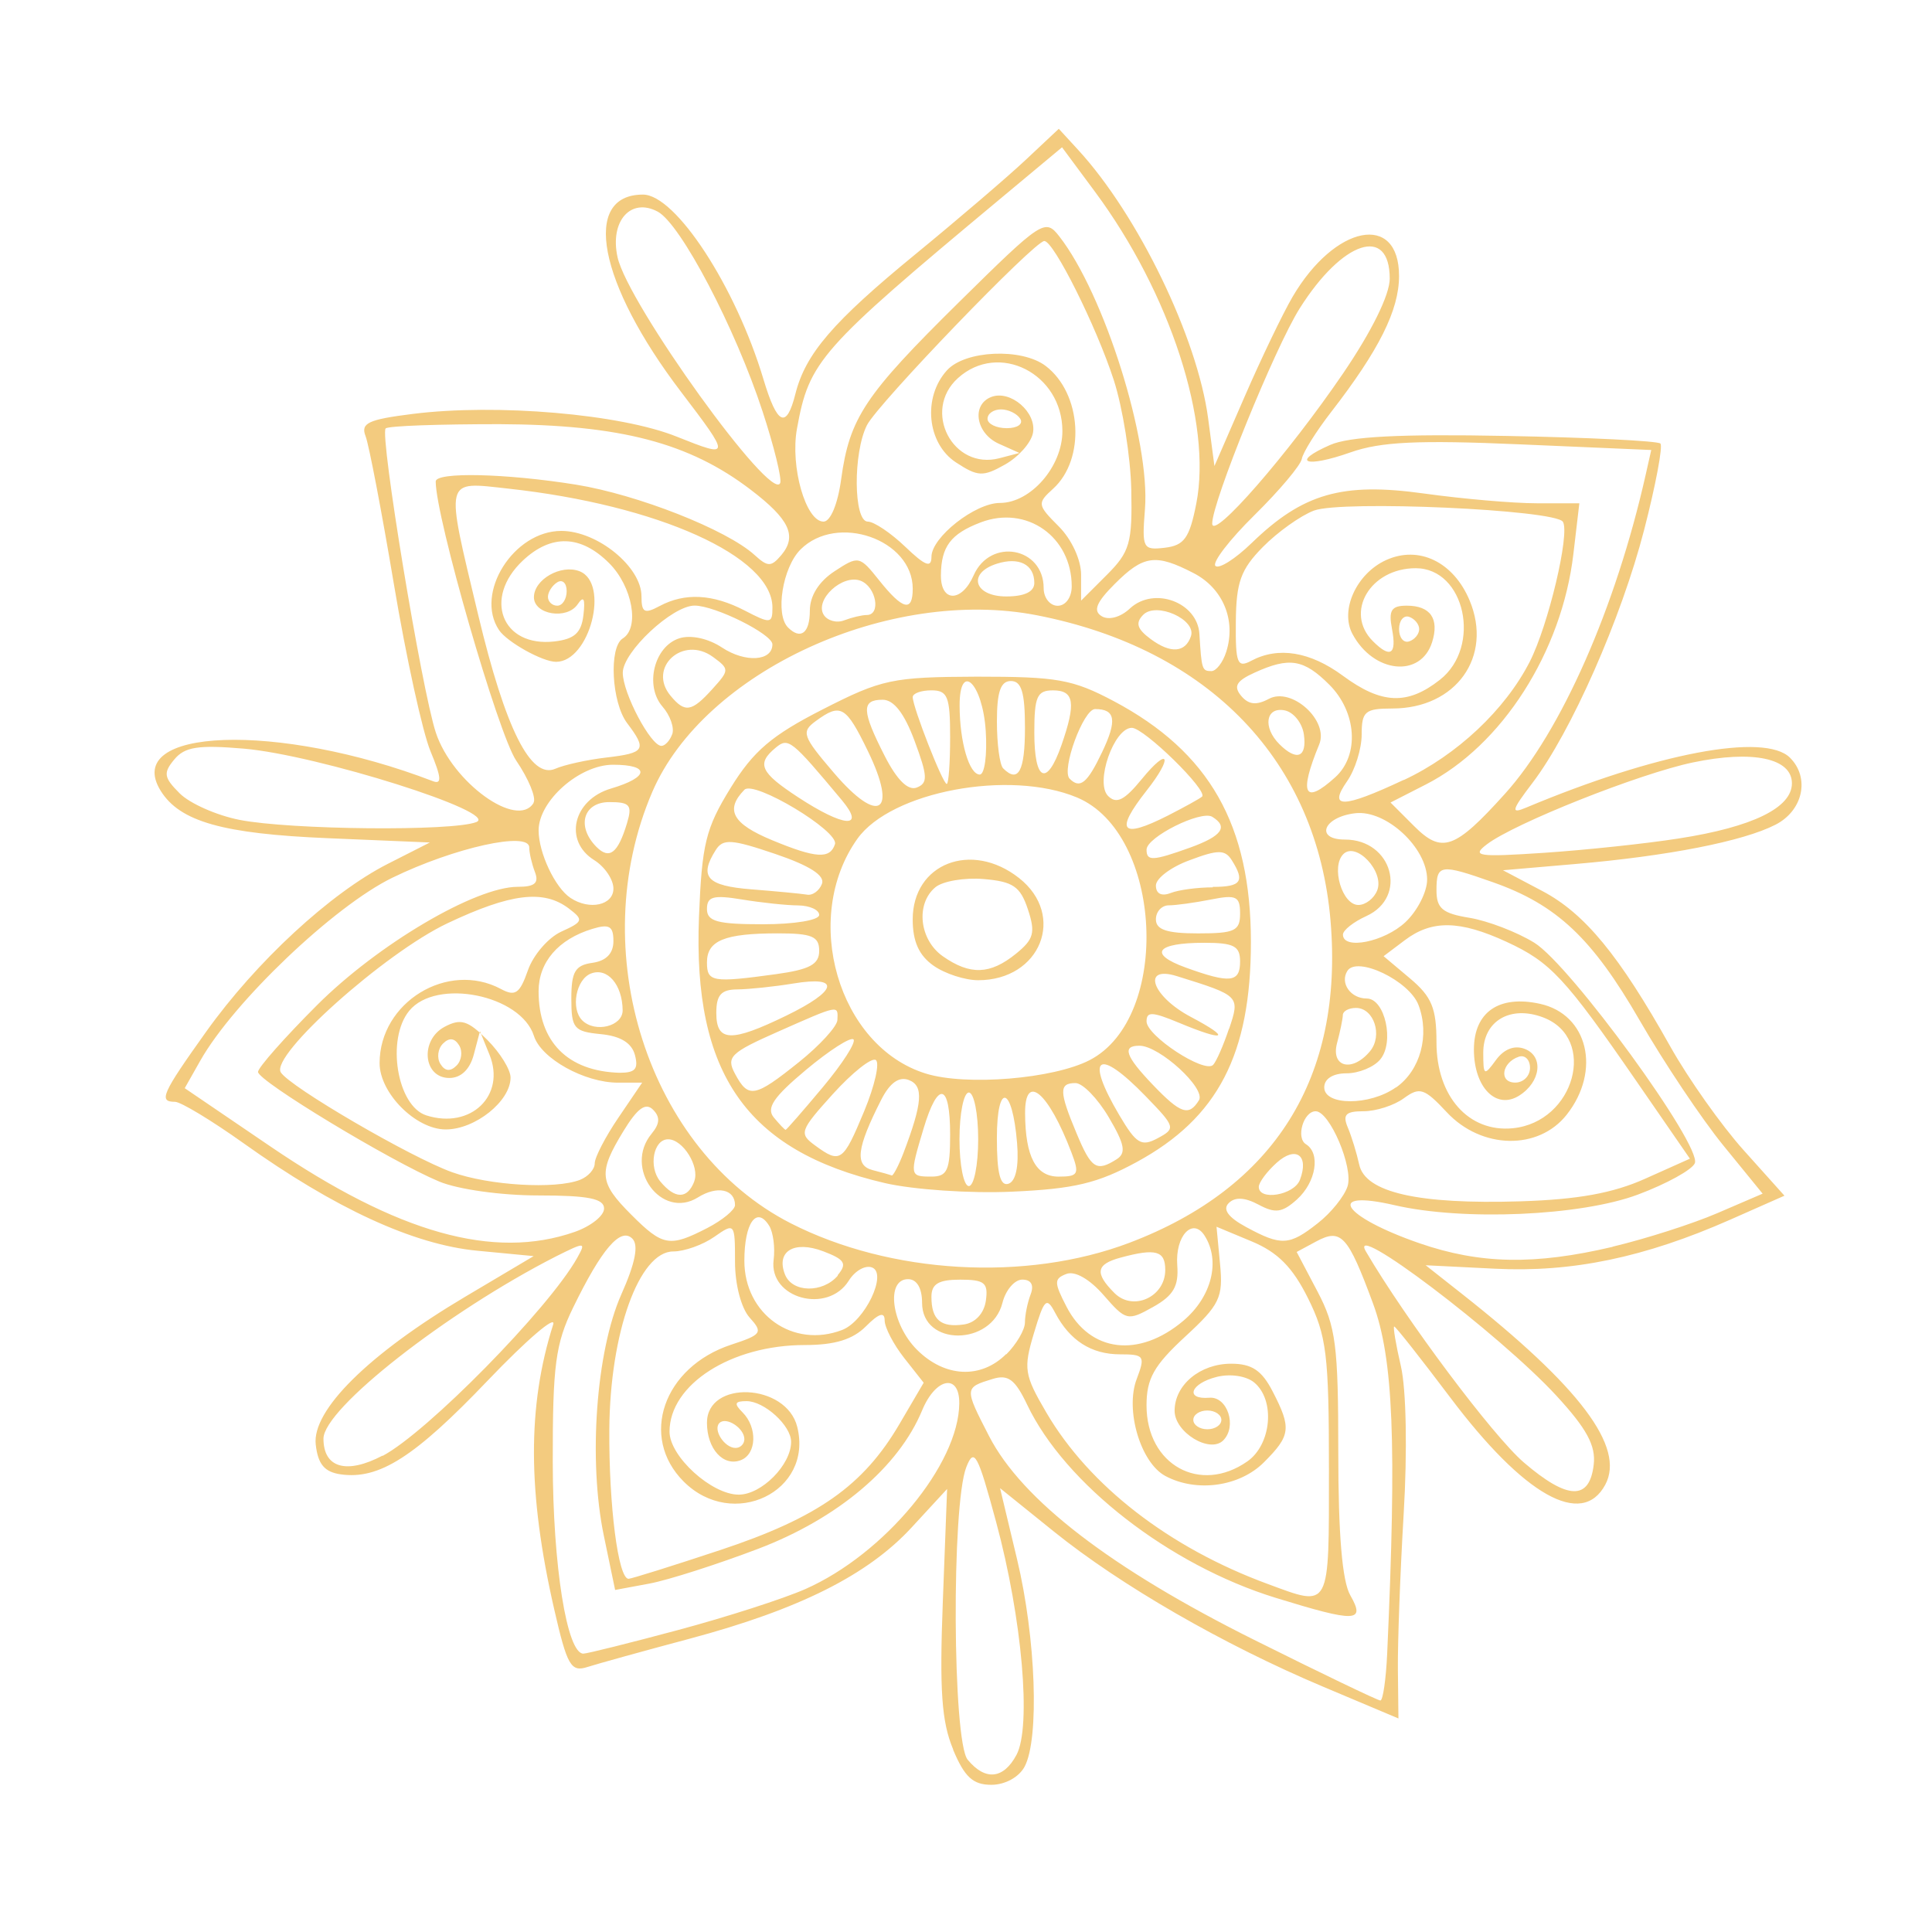 <?xml version="1.0" encoding="UTF-8"?> <svg xmlns="http://www.w3.org/2000/svg" width="75" height="75" viewBox="0 0 75 75" fill="none"><path d="M37.003 67.915C36.553 66.843 36.468 65.624 36.6 62.177L36.767 57.801L35.388 59.297C33.688 61.142 31.021 62.478 26.771 63.615C24.982 64.092 23.195 64.588 22.8 64.714C22.164 64.918 22.016 64.66 21.516 62.48C20.479 57.955 20.466 54.595 21.474 51.418C21.6 51.022 20.458 51.998 18.935 53.591C16.094 56.566 14.716 57.445 13.226 57.234C12.597 57.143 12.344 56.843 12.257 56.079C12.104 54.746 14.311 52.564 18.061 50.338L20.717 48.762L18.529 48.553C16.052 48.317 13.003 46.913 9.453 44.379C8.214 43.496 7.016 42.772 6.792 42.772C6.145 42.772 6.284 42.461 8.002 40.052C9.944 37.332 12.829 34.666 15.058 33.533L16.688 32.705L12.716 32.538C8.652 32.367 6.981 31.895 6.238 30.699C4.71 28.24 10.809 28.022 16.803 30.324C17.159 30.463 17.137 30.184 16.713 29.167C16.406 28.432 15.766 25.515 15.292 22.684C14.817 19.854 14.322 17.266 14.192 16.933C13.993 16.424 14.291 16.285 16.025 16.068C19.268 15.661 24.097 16.068 26.287 16.957C28.372 17.79 28.375 17.756 26.437 15.211C23.227 10.995 22.564 7.554 24.96 7.554C26.229 7.554 28.563 11.131 29.638 14.725C30.172 16.507 30.531 16.671 30.877 15.292C31.268 13.735 32.333 12.495 35.528 9.876C37.172 8.528 39.099 6.88 39.81 6.213L41.102 5L41.858 5.823C44.186 8.361 46.484 13.11 46.9 16.245L47.144 18.092L48.317 15.395C48.962 13.911 49.799 12.169 50.176 11.525C51.817 8.722 54.311 8.232 54.311 10.713C54.311 12.038 53.536 13.591 51.672 15.998C51.091 16.748 50.58 17.565 50.536 17.814C50.493 18.06 49.665 19.044 48.699 19.996C47.732 20.948 47.05 21.835 47.182 21.968C47.315 22.102 47.952 21.7 48.598 21.072C50.58 19.155 52.105 18.716 55.271 19.157C56.769 19.366 58.741 19.537 59.652 19.537H61.31L61.079 21.502C60.632 25.309 58.303 28.949 55.35 30.454L53.98 31.154L54.891 32.065C55.977 33.151 56.47 32.978 58.418 30.82C60.605 28.401 62.727 23.587 63.889 18.412L64.101 17.469L59.015 17.25C55.048 17.078 53.599 17.148 52.43 17.56C50.688 18.175 50.083 17.957 51.629 17.276C52.375 16.944 54.35 16.843 58.474 16.923C61.662 16.982 64.354 17.116 64.456 17.218C64.558 17.319 64.276 18.823 63.828 20.559C62.941 24.002 60.984 28.436 59.484 30.401C58.679 31.458 58.641 31.605 59.236 31.355C64.3 29.231 68.508 28.434 69.488 29.415C70.269 30.196 69.994 31.466 68.926 32.014C67.669 32.66 64.743 33.233 61.139 33.542L58.345 33.783L59.868 34.587C61.518 35.457 62.855 37.081 64.841 40.626C65.54 41.873 66.823 43.687 67.692 44.655L69.272 46.417L67.173 47.345C63.852 48.813 61.028 49.402 58.035 49.251L55.344 49.117L56.734 50.213C61.337 53.84 63.096 56.178 62.317 57.635C61.413 59.324 59.162 58.058 56.288 54.237C55.152 52.729 54.179 51.495 54.124 51.495C54.07 51.495 54.186 52.189 54.383 53.038C54.59 53.933 54.636 56.332 54.491 58.756C54.355 61.053 54.254 63.782 54.266 64.821L54.287 66.71L51.345 65.47C47.497 63.847 43.509 61.548 40.911 59.454L38.822 57.77L39.483 60.533C40.214 63.587 40.355 67.497 39.774 68.583C39.555 68.99 39.016 69.286 38.484 69.286C37.772 69.286 37.445 68.986 37 67.924L37.003 67.915ZM39.46 68.124C40.046 67.029 39.68 62.828 38.673 59.097C37.954 56.432 37.816 56.178 37.511 56.957C36.934 58.431 36.977 67.601 37.565 68.312C38.248 69.138 38.955 69.068 39.46 68.124ZM53.85 64.195C54.222 55.988 54.091 52.741 53.3 50.6C52.322 47.954 52.064 47.673 51.093 48.194L50.337 48.601L51.145 50.136C51.859 51.494 51.952 52.216 51.952 56.392C51.952 59.571 52.104 61.379 52.418 61.929C53.018 62.978 52.642 62.99 49.513 62.025C45.388 60.751 41.341 57.605 39.875 54.532C39.407 53.549 39.137 53.347 38.54 53.529C37.432 53.867 37.431 53.877 38.395 55.749C39.672 58.229 43.13 60.888 48.684 63.658C51.28 64.953 53.486 66.013 53.586 66.013C53.685 66.013 53.804 65.193 53.85 64.195ZM26.321 63.278C28.199 62.775 30.425 62.059 31.267 61.686C34.332 60.33 37.216 56.852 37.239 54.482C37.25 53.304 36.325 53.475 35.797 54.75C34.884 56.954 32.529 58.944 29.441 60.121C27.843 60.729 25.938 61.339 25.207 61.475L23.879 61.722L23.44 59.612C22.832 56.683 23.14 52.45 24.122 50.243C24.663 49.028 24.799 48.335 24.548 48.084C24.092 47.628 23.358 48.48 22.248 50.761C21.563 52.168 21.453 53.001 21.458 56.752C21.462 60.778 22.009 64.196 22.646 64.194C22.788 64.194 24.442 63.782 26.321 63.278ZM51.589 57.024C51.589 52.586 51.499 51.85 50.777 50.398C50.18 49.196 49.603 48.613 48.595 48.193L47.225 47.622L47.362 49.066C47.487 50.37 47.357 50.645 46.004 51.892C44.794 53.01 44.508 53.518 44.508 54.558C44.508 56.864 46.586 58.017 48.422 56.731C49.362 56.073 49.512 54.353 48.689 53.669C48.379 53.412 47.76 53.321 47.237 53.45C46.212 53.707 45.985 54.338 46.946 54.26C47.649 54.201 48.031 55.371 47.486 55.916C46.965 56.435 45.598 55.605 45.598 54.767C45.598 53.762 46.587 52.939 47.793 52.939C48.593 52.939 48.981 53.196 49.401 54.01C50.142 55.442 50.107 55.725 49.064 56.768C48.118 57.714 46.448 57.945 45.24 57.298C44.277 56.784 43.67 54.733 44.126 53.535C44.466 52.639 44.423 52.575 43.48 52.575C42.364 52.575 41.526 52.038 40.959 50.96C40.629 50.332 40.536 50.421 40.138 51.751C39.723 53.135 39.76 53.37 40.621 54.839C42.285 57.679 45.386 60.08 49.209 61.488C51.666 62.394 51.589 62.539 51.589 57.024ZM27.969 60.17C31.748 58.917 33.515 57.674 34.918 55.279L35.857 53.677L35.099 52.715C34.683 52.185 34.342 51.529 34.342 51.257C34.342 50.914 34.117 50.984 33.616 51.487C33.103 52.001 32.406 52.214 31.244 52.214C28.382 52.214 25.991 53.745 25.991 55.578C25.991 56.537 27.624 58.022 28.677 58.022C29.564 58.022 30.711 56.866 30.711 55.971C30.711 55.34 29.671 54.392 28.979 54.392C28.519 54.392 28.485 54.488 28.824 54.826C29.411 55.413 29.375 56.447 28.759 56.683C28.081 56.946 27.444 56.244 27.444 55.232C27.444 53.558 30.523 53.694 30.948 55.388C31.58 57.906 28.446 59.419 26.541 57.514C24.81 55.784 25.75 53.071 28.381 52.202C29.573 51.811 29.627 51.731 29.101 51.149C28.774 50.784 28.533 49.869 28.533 48.985C28.533 47.472 28.522 47.459 27.726 48.016C27.282 48.326 26.567 48.581 26.137 48.581C24.814 48.581 23.682 51.725 23.654 55.479C23.633 58.44 23.998 61.289 24.4 61.289C24.505 61.289 26.111 60.787 27.969 60.17ZM61.868 56.856C61.954 56.118 61.596 55.459 60.416 54.178C58.21 51.785 52.265 47.284 53.025 48.583C54.568 51.219 57.959 55.749 59.16 56.777C60.86 58.232 61.706 58.255 61.868 56.856ZM14.85 56.519C16.571 55.614 21.302 50.801 22.404 48.835C22.757 48.206 22.721 48.204 21.568 48.781C17.32 50.953 12.557 54.688 12.557 55.848C12.557 56.985 13.452 57.242 14.85 56.507V56.519ZM28.896 55.868C28.896 55.439 28.188 54.981 27.928 55.241C27.668 55.503 28.126 56.209 28.554 56.209C28.742 56.209 28.896 56.055 28.896 55.868ZM47.413 55.12C47.413 54.922 47.168 54.755 46.869 54.755C46.569 54.755 46.324 54.916 46.324 55.12C46.324 55.318 46.569 55.484 46.869 55.484C47.168 55.484 47.413 55.323 47.413 55.12ZM39.062 52.579C39.462 52.177 39.788 51.62 39.788 51.338C39.788 51.054 39.888 50.564 40.009 50.248C40.149 49.884 40.03 49.674 39.685 49.674C39.386 49.674 39.039 50.081 38.915 50.576C38.492 52.26 35.795 52.275 35.795 50.576C35.795 50.001 35.59 49.657 35.25 49.657C34.38 49.657 34.6 51.4 35.596 52.396C36.676 53.476 38.081 53.542 39.062 52.562L39.062 52.579ZM45.933 51.276C47.039 50.344 47.389 48.953 46.763 47.969C46.305 47.249 45.616 47.969 45.701 49.118C45.762 49.934 45.553 50.294 44.76 50.738C43.776 51.288 43.709 51.273 42.842 50.277C42.3 49.654 41.726 49.327 41.398 49.454C40.913 49.641 40.913 49.78 41.402 50.726C42.319 52.5 44.208 52.727 45.933 51.276ZM32.692 51.629C33.572 51.292 34.461 49.436 33.853 49.203C33.594 49.101 33.189 49.331 32.952 49.712C32.127 51.033 29.839 50.403 30.032 48.908C30.094 48.431 30.016 47.835 29.858 47.582C29.371 46.8 28.896 47.475 28.896 48.944C28.896 51.022 30.787 52.36 32.692 51.629ZM38.271 50.493C38.369 49.798 38.222 49.676 37.272 49.676C36.434 49.676 36.158 49.842 36.158 50.342C36.158 51.233 36.521 51.544 37.414 51.416C37.864 51.352 38.2 50.987 38.271 50.493ZM45.235 49.3C45.235 48.554 44.87 48.451 43.51 48.818C42.547 49.075 42.485 49.418 43.263 50.196C43.985 50.918 45.235 50.349 45.235 49.3ZM32.522 49.498C32.893 49.053 32.798 48.895 31.963 48.577C30.822 48.143 30.122 48.577 30.47 49.468C30.747 50.188 31.935 50.205 32.522 49.521V49.498ZM43.835 48.248C49.484 46.109 52.162 41.83 51.652 35.755C51.132 29.55 46.956 25.198 40.265 23.887C34.527 22.762 27.336 26.061 25.323 30.74C22.672 36.902 25.163 44.664 30.697 47.488C34.567 49.462 39.823 49.766 43.835 48.248ZM34.342 45.925C28.983 44.675 26.894 41.684 27.134 35.606C27.247 32.755 27.394 32.155 28.365 30.582C29.251 29.149 29.956 28.548 31.933 27.54C34.232 26.366 34.632 26.281 37.91 26.268C41.029 26.268 41.626 26.365 43.238 27.219C46.951 29.193 48.56 32.02 48.56 36.572C48.56 40.925 47.28 43.394 44.136 45.105C42.612 45.935 41.699 46.153 39.298 46.26C37.661 46.335 35.447 46.182 34.342 45.925ZM37.973 44.227C37.973 43.229 37.81 42.412 37.61 42.412C37.41 42.412 37.247 43.229 37.247 44.227C37.247 45.226 37.41 46.043 37.61 46.043C37.81 46.043 37.973 45.226 37.973 44.227ZM39.483 44.377C39.299 42.137 38.699 41.988 38.699 44.184C38.699 45.549 38.829 46.06 39.149 45.953C39.434 45.856 39.557 45.277 39.483 44.377ZM35.075 44.752C35.815 42.806 35.862 42.149 35.28 41.926C34.899 41.781 34.545 42.033 34.209 42.693C33.255 44.569 33.172 45.241 33.873 45.423C34.231 45.514 34.569 45.61 34.623 45.632C34.678 45.632 34.881 45.259 35.075 44.752ZM36.884 44.042C36.884 42.037 36.415 41.933 35.852 43.811C35.303 45.644 35.308 45.675 36.158 45.675C36.776 45.675 36.884 45.435 36.884 44.042ZM41.595 44.744C40.7 42.392 39.784 41.619 39.794 43.225C39.804 44.906 40.212 45.676 41.093 45.676C41.862 45.676 41.913 45.58 41.595 44.744ZM43.35 45.001C43.726 44.76 43.662 44.423 43.042 43.373C42.611 42.642 42.03 42.045 41.75 42.045C41.104 42.045 41.111 42.372 41.793 43.998C42.366 45.371 42.564 45.499 43.35 45.001ZM33.545 43.142C33.958 42.148 34.161 41.25 33.996 41.148C33.831 41.046 33.082 41.641 32.333 42.469C31.05 43.89 31.01 44.005 31.637 44.463C32.622 45.184 32.726 45.112 33.545 43.142ZM44.476 42.557C42.61 40.631 42.099 40.997 43.452 43.291C44.111 44.406 44.309 44.525 44.943 44.185C45.649 43.805 45.633 43.751 44.476 42.557ZM31.943 42.203C32.705 41.292 33.24 40.458 33.132 40.35C33.024 40.243 32.196 40.773 31.291 41.53C30.025 42.588 29.737 43.016 30.041 43.383C30.259 43.645 30.464 43.86 30.498 43.86C30.53 43.86 31.181 43.115 31.943 42.203ZM46.543 42.712C46.823 42.257 45.014 40.598 44.236 40.595C43.547 40.592 43.685 40.997 44.758 42.117C45.832 43.238 46.152 43.345 46.543 42.712ZM31.017 41.229C31.827 40.58 32.498 39.844 32.508 39.595C32.535 39.005 32.587 38.994 30.2 40.05C28.351 40.868 28.184 41.032 28.533 41.684C29.052 42.654 29.294 42.61 31.017 41.229ZM42.3 41.154C45.483 39.508 45.138 32.349 41.809 30.958C39.184 29.861 34.592 30.728 33.284 32.561C31.091 35.642 32.542 40.624 35.938 41.675C37.505 42.163 40.891 41.882 42.3 41.154ZM36.239 37.487C35.675 37.09 35.431 36.551 35.431 35.692C35.431 33.52 37.711 32.632 39.558 34.084C41.401 35.534 40.395 38.052 37.973 38.052C37.463 38.052 36.682 37.8 36.239 37.487ZM39.437 37.026C40.134 36.461 40.203 36.206 39.903 35.301C39.609 34.414 39.327 34.221 38.192 34.125C37.445 34.061 36.599 34.206 36.314 34.441C35.537 35.085 35.687 36.482 36.602 37.123C37.659 37.863 38.435 37.837 39.437 37.026ZM47.713 39.943C48.141 38.661 48.137 38.657 45.689 37.894C44.297 37.46 44.715 38.678 46.233 39.479C47.835 40.325 47.566 40.455 45.768 39.704C44.724 39.27 44.509 39.264 44.509 39.65C44.509 40.211 46.752 41.68 47.092 41.34C47.214 41.217 47.494 40.58 47.713 39.923L47.713 39.943ZM30.52 39.429C32.521 38.457 32.652 37.873 30.802 38.179C30.054 38.302 29.073 38.404 28.624 38.409C27.996 38.412 27.807 38.624 27.807 39.321C27.807 40.45 28.373 40.473 30.52 39.429ZM30.116 37.818C31.435 37.636 31.801 37.438 31.801 36.91C31.801 36.352 31.52 36.233 30.197 36.233C28.125 36.233 27.444 36.512 27.444 37.361C27.444 38.119 27.657 38.156 30.116 37.818ZM48.14 37.325C48.14 36.725 47.898 36.599 46.748 36.599C44.88 36.599 44.56 37.028 46.031 37.561C47.757 38.186 48.14 38.143 48.14 37.325ZM48.14 35.465C48.14 34.794 47.991 34.723 47.005 34.92C46.381 35.043 45.646 35.145 45.371 35.145C45.096 35.145 44.872 35.391 44.872 35.69C44.872 36.091 45.296 36.234 46.506 36.234C47.93 36.234 48.14 36.139 48.14 35.465ZM31.801 35.518C31.801 35.32 31.433 35.154 30.984 35.148C30.535 35.146 29.554 35.041 28.805 34.918C27.697 34.736 27.444 34.8 27.444 35.288C27.444 35.77 27.85 35.88 29.622 35.88C30.833 35.88 31.801 35.722 31.801 35.518ZM31.908 34.311C32.032 33.99 31.439 33.607 30.104 33.153C28.396 32.573 28.069 32.551 27.785 32.998C27.126 34.039 27.441 34.388 29.169 34.524C30.117 34.599 31.08 34.69 31.308 34.727C31.536 34.781 31.806 34.579 31.908 34.311ZM47.08 34.429C48.187 34.429 48.338 34.215 47.816 33.391C47.555 32.978 47.285 32.978 46.188 33.391C45.464 33.653 44.872 34.096 44.872 34.377C44.872 34.693 45.09 34.806 45.446 34.666C45.762 34.543 46.497 34.447 47.08 34.447V34.429ZM32.413 32.772C32.58 32.268 29.269 30.278 28.898 30.658C28.135 31.44 28.435 31.981 29.985 32.621C31.677 33.321 32.22 33.355 32.413 32.772ZM46.208 32.901C47.436 32.456 47.692 32.099 47.061 31.709C46.626 31.441 44.509 32.497 44.509 32.983C44.509 33.438 44.747 33.425 46.208 32.901ZM45.344 31.657C45.983 31.33 46.576 31.003 46.663 30.925C46.911 30.7 44.413 28.254 43.937 28.254C43.243 28.254 42.5 30.384 43.015 30.899C43.341 31.225 43.648 31.07 44.325 30.243C45.382 28.95 45.552 29.37 44.509 30.693C43.26 32.281 43.521 32.583 45.344 31.657ZM32.684 31.067C30.709 28.702 30.603 28.618 30.108 29.029C29.359 29.651 29.511 29.986 30.984 30.95C32.775 32.123 33.613 32.18 32.684 31.067ZM33.693 29.161C32.838 27.4 32.637 27.283 31.673 27.988C31.093 28.411 31.149 28.573 32.378 30.009C34.121 32.045 34.862 31.567 33.693 29.161ZM35.507 28.77C35.108 27.693 34.699 27.164 34.264 27.164C33.432 27.164 33.448 27.587 34.344 29.346C34.819 30.276 35.25 30.703 35.587 30.573C36.026 30.402 36.014 30.134 35.507 28.77ZM36.884 28.615C36.884 27.041 36.787 26.799 36.158 26.799C35.758 26.799 35.432 26.917 35.432 27.062C35.432 27.453 36.599 30.433 36.752 30.433C36.825 30.433 36.884 29.613 36.884 28.615ZM42.784 29.197C43.374 27.96 43.303 27.526 42.512 27.526C42.056 27.526 41.189 29.895 41.523 30.229C41.928 30.636 42.208 30.406 42.784 29.197ZM38.266 28.371C38.144 26.511 37.244 25.653 37.252 27.405C37.257 28.819 37.627 30.068 38.035 30.068C38.223 30.068 38.327 29.304 38.266 28.371ZM39.789 28.253C39.789 26.881 39.655 26.437 39.244 26.437C38.844 26.437 38.7 26.855 38.7 28.011C38.7 28.876 38.808 29.693 38.942 29.827C39.532 30.416 39.789 29.939 39.789 28.253ZM41.206 28.925C41.777 27.285 41.703 26.8 40.878 26.8C40.26 26.8 40.152 27.041 40.152 28.434C40.152 30.335 40.636 30.558 41.206 28.925ZM62.602 48.396C63.867 48.096 65.694 47.513 66.663 47.096L68.425 46.338L66.895 44.461C66.055 43.429 64.596 41.247 63.653 39.613C61.812 36.421 60.434 35.123 57.963 34.251C55.909 33.526 55.764 33.547 55.764 34.562C55.764 35.265 55.998 35.46 57.05 35.63C57.757 35.748 58.888 36.18 59.563 36.597C60.966 37.465 66.06 44.46 65.794 45.153C65.697 45.405 64.702 45.955 63.582 46.374C61.363 47.204 56.807 47.402 54.141 46.786C51.404 46.151 52.106 47.225 55.104 48.263C57.459 49.075 59.573 49.114 62.602 48.402V48.396ZM22.306 47.824C22.935 47.604 23.45 47.197 23.45 46.916C23.45 46.531 22.845 46.407 20.897 46.407C19.457 46.407 17.779 46.172 17.049 45.867C15.168 45.081 10.016 41.964 10.016 41.612C10.016 41.446 11.046 40.281 12.306 39.021C14.668 36.66 18.455 34.426 20.098 34.426C20.759 34.426 20.93 34.282 20.766 33.852C20.645 33.536 20.545 33.106 20.545 32.897C20.545 32.259 17.637 32.903 15.232 34.073C12.972 35.172 9.071 38.887 7.776 41.174L7.171 42.243L10.499 44.506C15.454 47.876 19.166 48.918 22.306 47.824ZM27.462 47.669C28.051 47.363 28.533 46.965 28.533 46.782C28.533 46.162 27.839 46.017 27.094 46.483C25.675 47.369 24.195 45.337 25.295 44.011C25.618 43.62 25.633 43.361 25.348 43.075C25.062 42.791 24.744 43.022 24.203 43.907C23.217 45.525 23.253 45.901 24.513 47.161C25.732 48.38 25.997 48.425 27.462 47.669ZM51.155 47.486C51.67 47.085 52.19 46.436 52.312 46.052C52.545 45.321 51.617 43.139 51.074 43.139C50.602 43.139 50.298 44.172 50.697 44.419C51.272 44.773 51.09 45.89 50.349 46.561C49.779 47.075 49.508 47.114 48.857 46.764C48.325 46.48 47.941 46.459 47.698 46.705C47.454 46.946 47.676 47.256 48.372 47.632C49.743 48.375 50.048 48.358 51.155 47.486ZM63.86 45.76L65.602 44.98L63.526 41.972C60.751 37.951 60.19 37.35 58.487 36.563C56.667 35.723 55.584 35.705 54.534 36.499L53.711 37.119L54.738 37.983C55.582 38.694 55.764 39.136 55.764 40.465C55.764 42.563 57.016 43.969 58.73 43.798C61.132 43.557 62.022 40.301 59.906 39.496C58.633 39.014 57.58 39.63 57.58 40.862C57.58 41.762 57.612 41.782 58.072 41.151C58.385 40.722 58.791 40.566 59.188 40.717C59.934 41.001 59.816 42.001 58.972 42.533C58.081 43.094 57.217 42.211 57.217 40.745C57.217 39.29 58.188 38.617 59.783 38.968C61.641 39.375 62.168 41.558 60.821 43.27C59.724 44.664 57.513 44.62 56.166 43.179C55.292 42.243 55.113 42.184 54.498 42.634C54.12 42.913 53.415 43.138 52.933 43.138C52.238 43.138 52.111 43.271 52.323 43.773C52.47 44.121 52.668 44.769 52.765 45.211C52.999 46.292 55.057 46.759 59.032 46.635C61.243 46.565 62.612 46.32 63.86 45.76ZM26.951 45.856C27.17 45.285 26.511 44.227 25.936 44.227C25.364 44.227 25.165 45.302 25.633 45.865C26.206 46.556 26.684 46.553 26.951 45.865L26.951 45.856ZM50.462 45.803C50.829 44.847 50.304 44.465 49.556 45.142C49.176 45.485 48.866 45.905 48.866 46.074C48.866 46.627 50.235 46.397 50.462 45.803ZM22.512 45.803C22.829 45.679 23.087 45.395 23.087 45.161C23.087 44.931 23.502 44.129 24.008 43.385L24.928 42.029H23.99C22.688 42.029 21.006 41.093 20.727 40.214C20.221 38.62 16.935 37.958 15.886 39.239C14.986 40.337 15.412 42.939 16.552 43.3C18.275 43.847 19.646 42.526 19.001 40.94L18.632 40.032L18.392 40.94C18.24 41.517 17.894 41.847 17.443 41.847C16.428 41.847 16.291 40.379 17.258 39.861C17.883 39.529 18.161 39.609 18.914 40.365C19.412 40.863 19.82 41.522 19.82 41.831C19.82 42.746 18.447 43.845 17.304 43.845C16.143 43.845 14.736 42.435 14.736 41.271C14.736 38.904 17.381 37.288 19.447 38.393C20.004 38.693 20.178 38.57 20.493 37.668C20.701 37.072 21.285 36.396 21.791 36.165C22.642 35.779 22.664 35.71 22.082 35.268C21.101 34.524 19.829 34.678 17.373 35.84C14.933 36.994 10.491 40.966 10.9 41.628C11.248 42.191 15.96 44.938 17.556 45.507C18.99 46.021 21.551 46.173 22.512 45.803ZM54.19 42.219C55.138 41.556 55.511 40.186 55.065 39.013C54.705 38.068 52.671 37.096 52.302 37.694C52.011 38.166 52.432 38.762 53.056 38.762C53.763 38.762 54.14 40.454 53.582 41.126C53.335 41.426 52.745 41.666 52.27 41.666C51.745 41.666 51.407 41.88 51.407 42.211C51.407 42.927 53.171 42.933 54.19 42.211L54.19 42.219ZM59.395 41.454C59.395 41.138 59.201 40.945 58.964 41.02C58.291 41.245 58.179 42.026 58.821 42.026C59.136 42.026 59.395 41.772 59.395 41.454ZM17.822 40.577C17.646 40.293 17.438 40.271 17.196 40.513C16.996 40.711 16.951 41.068 17.096 41.302C17.272 41.586 17.48 41.608 17.723 41.366C17.922 41.168 17.967 40.811 17.822 40.577ZM24.65 40.962C24.525 40.486 24.092 40.22 23.322 40.145C22.279 40.043 22.179 39.925 22.179 38.764C22.179 37.722 22.326 37.472 22.996 37.377C23.532 37.302 23.813 37.013 23.813 36.535C23.813 35.951 23.654 35.858 22.996 36.059C21.674 36.46 20.908 37.35 20.908 38.481C20.908 40.447 22.04 41.586 24.051 41.645C24.652 41.645 24.791 41.506 24.65 40.962ZM53.185 40.807C53.687 40.202 53.338 39.128 52.639 39.128C52.361 39.128 52.132 39.251 52.129 39.401C52.126 39.551 52.026 40.041 51.905 40.489C51.653 41.429 52.495 41.64 53.185 40.807ZM24.171 39.218C24.16 38.223 23.579 37.547 22.942 37.792C22.36 38.017 22.147 39.156 22.603 39.611C23.103 40.109 24.176 39.84 24.171 39.218ZM54.561 35.796C55.023 35.362 55.401 34.62 55.401 34.146C55.401 32.905 53.801 31.428 52.608 31.57C51.371 31.715 51.032 32.592 52.212 32.592C54.047 32.592 54.669 34.821 53.041 35.562C52.542 35.788 52.133 36.113 52.133 36.281C52.133 36.888 53.74 36.568 54.561 35.796ZM23.813 34.495C23.813 34.141 23.476 33.645 23.064 33.388C21.868 32.641 22.246 31.045 23.722 30.61C25.208 30.171 25.247 29.687 23.797 29.687C22.497 29.687 20.909 31.089 20.909 32.236C20.909 33.105 21.546 34.457 22.143 34.855C22.882 35.348 23.813 35.143 23.813 34.495ZM53.465 34.559C53.745 33.832 52.644 32.66 52.148 33.157C51.661 33.644 52.1 35.131 52.732 35.131C53.014 35.131 53.344 34.874 53.465 34.559ZM24.341 31.954C24.552 31.255 24.454 31.137 23.656 31.137C22.639 31.137 22.368 32.089 23.159 32.881C23.659 33.379 23.989 33.122 24.341 31.954ZM65.172 32.549C68.034 32.105 69.562 31.357 69.562 30.409C69.562 29.432 68.04 29.111 65.714 29.599C63.637 30.033 58.8 31.956 57.724 32.774C57.112 33.24 57.358 33.277 59.94 33.106C61.538 32.999 63.892 32.751 65.172 32.549ZM18.49 31.913C19.42 31.548 12.334 29.309 9.461 29.062C7.699 28.912 7.173 28.992 6.768 29.48C6.33 30.005 6.358 30.182 6.976 30.799C7.368 31.191 8.416 31.655 9.306 31.829C11.284 32.215 17.571 32.277 18.49 31.913ZM20.711 31.163C20.826 30.975 20.524 30.24 20.039 29.526C19.339 28.495 16.914 20.086 16.914 18.691C16.914 18.316 19.625 18.375 22.361 18.814C24.748 19.2 28.2 20.557 29.288 21.541C29.812 22.018 29.935 22.013 30.337 21.541C30.95 20.804 30.645 20.157 29.142 19.011C26.751 17.186 24.077 16.488 19.395 16.466C17.066 16.466 15.075 16.53 14.971 16.632C14.734 16.868 16.366 26.765 16.918 28.436C17.558 30.376 20.08 32.195 20.711 31.173V31.163ZM54.494 30.281C56.554 29.318 58.429 27.557 59.383 25.691C60.106 24.276 60.952 20.709 60.672 20.256C60.38 19.784 52.075 19.411 51.004 19.822C50.483 20.02 49.592 20.658 49.024 21.234C48.168 22.102 47.988 22.599 47.975 24.131C47.959 25.754 48.032 25.94 48.57 25.653C49.622 25.091 50.857 25.294 52.133 26.234C53.631 27.339 54.637 27.381 55.897 26.389C57.533 25.103 56.873 22.058 54.958 22.058C53.191 22.058 52.182 23.777 53.295 24.89C53.974 25.57 54.227 25.41 54.038 24.419C53.898 23.689 54.011 23.512 54.611 23.512C55.529 23.512 55.882 24.02 55.593 24.933C55.15 26.327 53.319 26.137 52.503 24.612C52.01 23.69 52.655 22.268 53.806 21.743C55.081 21.163 56.424 21.813 57.05 23.309C57.962 25.491 56.522 27.504 54.05 27.504C52.991 27.504 52.86 27.617 52.86 28.513C52.86 29.067 52.605 29.884 52.294 30.328C51.544 31.399 52.126 31.386 54.494 30.274V30.281ZM51.833 30.174C52.778 29.319 52.672 27.649 51.606 26.582C50.611 25.588 50.053 25.497 48.704 26.111C47.996 26.432 47.875 26.641 48.18 27.011C48.467 27.354 48.769 27.391 49.258 27.129C50.141 26.657 51.594 27.973 51.212 28.898C50.416 30.826 50.629 31.263 51.833 30.174ZM23.541 29.407C25.046 29.23 25.123 29.102 24.346 28.073C23.74 27.272 23.629 25.122 24.176 24.784C24.841 24.371 24.551 22.765 23.648 21.863C22.547 20.762 21.397 20.727 20.297 21.761C18.74 23.223 19.485 25.134 21.522 24.901C22.301 24.81 22.568 24.569 22.649 23.876C22.724 23.234 22.66 23.111 22.424 23.459C22.01 24.069 20.727 23.86 20.727 23.185C20.727 22.496 21.773 21.898 22.493 22.174C23.683 22.629 22.893 25.692 21.585 25.692C21.061 25.692 19.682 24.924 19.371 24.458C18.417 23.029 19.937 20.61 21.79 20.61C23.191 20.61 24.902 22.005 24.902 23.146C24.902 23.782 25.015 23.843 25.605 23.527C26.588 23.002 27.664 23.055 28.914 23.703C29.914 24.223 29.986 24.212 29.986 23.585C29.986 21.603 25.54 19.602 19.729 18.968C17.22 18.695 17.273 18.47 18.563 23.869C19.623 28.303 20.605 30.261 21.559 29.842C21.9 29.692 22.792 29.493 23.541 29.407ZM50.616 28.509C50.552 28.065 50.214 27.641 49.864 27.575C49.136 27.436 49.014 28.236 49.664 28.887C50.341 29.563 50.743 29.404 50.616 28.509ZM26.095 28.506C26.186 28.254 26.017 27.772 25.719 27.431C25.015 26.621 25.393 25.089 26.373 24.778C26.814 24.639 27.489 24.778 28.035 25.142C28.941 25.735 29.985 25.667 29.985 25.014C29.985 24.617 27.755 23.509 26.963 23.509C26.099 23.509 24.176 25.309 24.176 26.117C24.176 26.904 25.26 28.955 25.676 28.955C25.816 28.955 26.005 28.751 26.095 28.5L26.095 28.506ZM27.655 26.748C28.32 26.013 28.321 25.973 27.677 25.502C26.511 24.649 25.125 25.92 26.03 27.008C26.588 27.681 26.849 27.641 27.655 26.748ZM47.603 25.302C47.992 24.079 47.477 22.838 46.337 22.249C44.862 21.486 44.392 21.55 43.275 22.667C42.559 23.383 42.425 23.71 42.764 23.919C43.029 24.085 43.497 23.973 43.876 23.609C44.816 22.758 46.486 23.384 46.561 24.611C46.645 25.994 46.665 26.052 47.026 26.052C47.212 26.052 47.472 25.717 47.603 25.302ZM46.233 24.695C46.448 24.05 44.886 23.352 44.379 23.867C44.067 24.183 44.141 24.419 44.676 24.813C45.446 25.382 46.018 25.338 46.233 24.695ZM55.093 24.422C55.093 24.234 54.917 24.02 54.702 23.945C54.487 23.875 54.312 24.09 54.312 24.422C54.312 24.754 54.487 24.969 54.702 24.899C54.917 24.829 55.093 24.615 55.093 24.422ZM31.438 23.704C31.438 23.133 31.787 22.576 32.394 22.178C33.329 21.565 33.367 21.573 34.132 22.532C35.045 23.677 35.432 23.773 35.432 22.853C35.432 20.94 32.493 19.914 31.075 21.332C30.378 22.029 30.086 23.853 30.59 24.358C31.083 24.851 31.438 24.576 31.438 23.704ZM33.646 23.875C34.211 23.875 34.014 22.777 33.407 22.544C32.705 22.276 31.615 23.282 31.976 23.866C32.12 24.096 32.479 24.198 32.775 24.08C33.071 23.968 33.463 23.875 33.646 23.875ZM21.998 22.946C21.998 22.636 21.834 22.48 21.634 22.604C21.435 22.727 21.271 22.984 21.271 23.17C21.271 23.357 21.435 23.513 21.634 23.513C21.834 23.513 21.998 23.256 21.998 22.946ZM41.604 22.764C41.604 20.835 39.852 19.601 38.072 20.279C36.906 20.723 36.534 21.217 36.526 22.335C36.521 23.389 37.333 23.39 37.796 22.336C38.445 20.862 40.515 21.239 40.515 22.834C40.515 23.209 40.76 23.516 41.059 23.516C41.368 23.516 41.604 23.188 41.604 22.764ZM40.152 22.63C40.152 21.913 39.561 21.609 38.696 21.884C37.547 22.248 37.808 23.154 39.063 23.154C39.769 23.154 40.152 22.973 40.152 22.63ZM43.916 19.01C43.889 17.738 43.583 15.822 43.236 14.752C42.559 12.665 40.906 9.356 40.54 9.356C40.16 9.356 34.082 15.667 33.656 16.503C33.11 17.579 33.132 20.249 33.688 20.249C33.927 20.249 34.581 20.688 35.141 21.224C35.917 21.968 36.159 22.061 36.159 21.615C36.159 20.858 37.855 19.524 38.817 19.524C40.012 19.524 41.242 18.11 41.242 16.737C41.242 14.501 38.769 13.246 37.186 14.679C35.786 15.946 36.986 18.262 38.798 17.788L39.574 17.584L38.775 17.226C37.88 16.824 37.701 15.71 38.484 15.409C39.229 15.126 40.253 16.011 40.099 16.809C40.026 17.19 39.537 17.74 39.012 18.035C38.157 18.517 37.959 18.506 37.108 17.949C35.986 17.213 35.811 15.425 36.76 14.377C37.466 13.596 39.66 13.499 40.592 14.205C41.998 15.273 42.151 17.824 40.879 18.975C40.258 19.537 40.267 19.601 41.099 20.433C41.598 20.931 41.968 21.73 41.968 22.308V23.316L42.967 22.317C43.861 21.422 43.959 21.08 43.916 19.01ZM46.44 19.548C47.057 16.406 45.426 11.384 42.509 7.446L41.228 5.718L38.784 7.755C31.806 13.571 31.412 14.017 30.938 16.643C30.671 18.117 31.281 20.249 31.969 20.249C32.239 20.249 32.521 19.572 32.653 18.609C32.981 16.219 33.563 15.344 37.241 11.717C40.449 8.553 40.573 8.472 41.121 9.175C42.87 11.419 44.658 17.112 44.447 19.766C44.326 21.288 44.365 21.364 45.221 21.263C45.972 21.172 46.177 20.888 46.44 19.548ZM52.135 14.5C53.249 12.864 53.949 11.444 53.949 10.817C53.949 8.736 52.115 9.34 50.456 11.968C49.493 13.492 47.045 19.515 47.058 20.326C47.069 20.996 50.006 17.625 52.135 14.5ZM29.607 15.984C28.547 12.738 26.426 8.694 25.533 8.216C24.485 7.655 23.665 8.586 23.973 9.984C24.37 11.795 29.972 19.569 30.288 18.749C30.354 18.578 30.048 17.332 29.607 15.984ZM39.607 16.258C39.484 16.059 39.148 15.893 38.86 15.893C38.572 15.893 38.336 16.054 38.336 16.258C38.336 16.456 38.673 16.622 39.084 16.622C39.495 16.622 39.73 16.461 39.607 16.258Z" fill="#F3CB7F"></path></svg> 